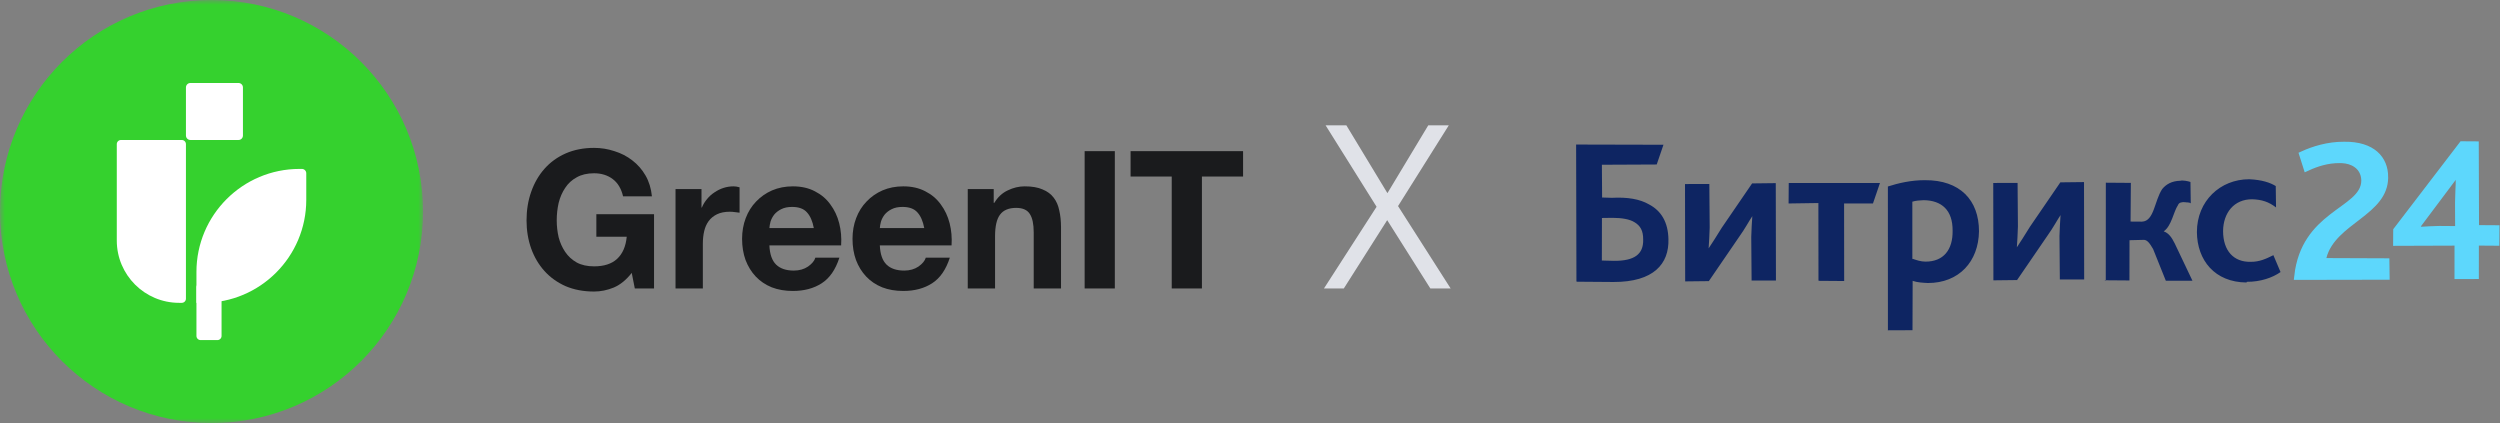 <svg width="260" height="44" viewBox="0 0 260 44" fill="none" xmlns="http://www.w3.org/2000/svg">
<rect x="0" y="0" width="260" height="44" fill="#808080" stroke="none"/>
<path d="M65.7 28.38C65.14 29.1 64.52 29.607 63.84 29.9C63.16 30.18 62.473 30.32 61.78 30.32C60.686 30.32 59.7 30.133 58.82 29.76C57.953 29.373 57.22 28.846 56.62 28.18C56.02 27.513 55.56 26.733 55.24 25.84C54.92 24.933 54.76 23.96 54.76 22.92C54.76 21.853 54.92 20.866 55.24 19.96C55.56 19.04 56.02 18.24 56.62 17.56C57.22 16.88 57.953 16.346 58.82 15.96C59.7 15.573 60.686 15.38 61.78 15.38C62.513 15.38 63.22 15.493 63.9 15.72C64.593 15.933 65.213 16.253 65.76 16.68C66.32 17.107 66.78 17.633 67.14 18.26C67.5 18.887 67.72 19.607 67.8 20.42H64.8C64.613 19.62 64.253 19.02 63.72 18.62C63.186 18.22 62.54 18.02 61.78 18.02C61.073 18.02 60.473 18.16 59.98 18.44C59.486 18.706 59.086 19.073 58.78 19.54C58.473 19.993 58.246 20.513 58.1 21.1C57.966 21.686 57.9 22.293 57.9 22.92C57.9 23.52 57.966 24.107 58.1 24.68C58.246 25.24 58.473 25.747 58.78 26.2C59.086 26.653 59.486 27.02 59.98 27.3C60.473 27.567 61.073 27.7 61.78 27.7C62.82 27.7 63.62 27.44 64.18 26.92C64.753 26.387 65.086 25.62 65.18 24.62H62.02V22.28H68.02V30H66.02L65.7 28.38Z" fill="#1A1B1D"/>
<path d="M70.255 19.66H72.956V21.58H72.996C73.129 21.26 73.309 20.966 73.535 20.7C73.762 20.42 74.022 20.186 74.316 20C74.609 19.8 74.922 19.646 75.255 19.54C75.589 19.433 75.936 19.38 76.296 19.38C76.482 19.38 76.689 19.413 76.915 19.48V22.12C76.782 22.093 76.622 22.073 76.436 22.06C76.249 22.033 76.069 22.02 75.895 22.02C75.376 22.02 74.936 22.107 74.576 22.28C74.216 22.453 73.922 22.693 73.695 23C73.482 23.293 73.329 23.64 73.236 24.04C73.142 24.44 73.096 24.873 73.096 25.34V30H70.255V19.66Z" fill="#1A1B1D"/>
<path d="M84.637 23.72C84.504 23 84.264 22.453 83.917 22.08C83.584 21.706 83.071 21.52 82.377 21.52C81.924 21.52 81.544 21.6 81.237 21.76C80.944 21.907 80.704 22.093 80.517 22.32C80.344 22.547 80.217 22.787 80.137 23.04C80.071 23.293 80.031 23.52 80.017 23.72H84.637ZM80.017 25.52C80.057 26.44 80.291 27.107 80.717 27.52C81.144 27.933 81.757 28.14 82.557 28.14C83.131 28.14 83.624 28 84.037 27.72C84.451 27.427 84.704 27.12 84.797 26.8H87.297C86.897 28.04 86.284 28.927 85.457 29.46C84.631 29.993 83.631 30.26 82.457 30.26C81.644 30.26 80.911 30.133 80.257 29.88C79.604 29.613 79.051 29.24 78.597 28.76C78.144 28.28 77.791 27.706 77.537 27.04C77.297 26.373 77.177 25.64 77.177 24.84C77.177 24.067 77.304 23.346 77.557 22.68C77.811 22.013 78.171 21.44 78.637 20.96C79.104 20.466 79.657 20.08 80.297 19.8C80.951 19.52 81.671 19.38 82.457 19.38C83.337 19.38 84.104 19.553 84.757 19.9C85.411 20.233 85.944 20.686 86.357 21.26C86.784 21.833 87.091 22.486 87.277 23.22C87.464 23.953 87.531 24.72 87.477 25.52H80.017Z" fill="#1A1B1D"/>
<path d="M96.122 23.72C95.988 23 95.748 22.453 95.402 22.08C95.068 21.706 94.555 21.52 93.862 21.52C93.408 21.52 93.028 21.6 92.722 21.76C92.428 21.907 92.188 22.093 92.002 22.32C91.828 22.547 91.702 22.787 91.622 23.04C91.555 23.293 91.515 23.52 91.502 23.72H96.122ZM91.502 25.52C91.542 26.44 91.775 27.107 92.202 27.52C92.628 27.933 93.242 28.14 94.042 28.14C94.615 28.14 95.108 28 95.522 27.72C95.935 27.427 96.188 27.12 96.282 26.8H98.782C98.382 28.04 97.768 28.927 96.942 29.46C96.115 29.993 95.115 30.26 93.942 30.26C93.128 30.26 92.395 30.133 91.742 29.88C91.088 29.613 90.535 29.24 90.082 28.76C89.628 28.28 89.275 27.706 89.022 27.04C88.782 26.373 88.662 25.64 88.662 24.84C88.662 24.067 88.788 23.346 89.042 22.68C89.295 22.013 89.655 21.44 90.122 20.96C90.588 20.466 91.142 20.08 91.782 19.8C92.435 19.52 93.155 19.38 93.942 19.38C94.822 19.38 95.588 19.553 96.242 19.9C96.895 20.233 97.428 20.686 97.842 21.26C98.268 21.833 98.575 22.486 98.762 23.22C98.948 23.953 99.015 24.72 98.962 25.52H91.502Z" fill="#1A1B1D"/>
<path d="M100.646 19.66H103.346V21.1H103.406C103.766 20.5 104.233 20.067 104.806 19.8C105.38 19.52 105.966 19.38 106.566 19.38C107.326 19.38 107.946 19.486 108.426 19.7C108.92 19.9 109.306 20.186 109.586 20.56C109.866 20.92 110.06 21.366 110.166 21.9C110.286 22.42 110.346 23 110.346 23.64V30H107.506V24.16C107.506 23.306 107.373 22.673 107.106 22.26C106.84 21.833 106.366 21.62 105.686 21.62C104.913 21.62 104.353 21.853 104.006 22.32C103.66 22.773 103.486 23.526 103.486 24.58V30H100.646V19.66Z" fill="#1A1B1D"/>
<path d="M112.802 15.72H115.942V30H112.802V15.72Z" fill="#1A1B1D"/>
<path d="M121.86 18.36H117.58V15.72H129.28V18.36H125V30H121.86V18.36Z" fill="#1A1B1D"/>
<mask id="mask0_29_92" style="mask-type:luminance" maskUnits="userSpaceOnUse" x="0" y="0" width="44" height="44">
<path d="M44 0H0V44H44V0Z" fill="white"/>
</mask>
<g mask="url(#mask0_29_92)">
<path d="M22 43.999C34.15 43.999 43.999 34.15 43.999 22C43.999 9.85 34.15 0 22 0C9.85 0 0 9.85 0 22C0 34.15 9.85 43.999 22 43.999Z" fill="#35D12E"/>
<path d="M24.802 8.63H19.803C19.546 8.63 19.338 8.838 19.338 9.095V14.094C19.338 14.351 19.546 14.559 19.803 14.559H24.802C25.058 14.559 25.266 14.351 25.266 14.094V9.095C25.266 8.838 25.058 8.63 24.802 8.63Z" fill="white"/>
<path d="M22.61 29.441H20.862C20.623 29.441 20.43 29.634 20.43 29.873V34.937C20.43 35.176 20.623 35.369 20.862 35.369H22.61C22.849 35.369 23.042 35.176 23.042 34.937V29.873C23.042 29.634 22.849 29.441 22.61 29.441Z" fill="white"/>
<path d="M12.579 14.559H18.905C19.144 14.559 19.337 14.752 19.337 14.99V31.064C19.337 31.302 19.144 31.495 18.905 31.495H18.626C15.05 31.495 12.146 28.592 12.146 25.016V14.99C12.146 14.752 12.34 14.559 12.579 14.559Z" fill="white"/>
<path d="M31.141 17.568H31.4C31.649 17.568 31.852 17.771 31.852 18.02V20.783C31.852 26.695 27.052 31.495 21.14 31.495H20.43V28.28C20.43 22.368 25.229 17.568 31.141 17.568Z" fill="white"/>
</g>
<path d="M137.692 30L143.164 21.504L137.86 13.032H140.02L144.292 20.088L148.54 13.032H150.676L145.396 21.432L150.868 30H148.756L144.268 22.896L139.756 30H137.692Z" fill="#E0E2E8"/>
<path d="M243.791 15.115C245.277 15.093 246.327 15.471 246.999 16.058C247.666 16.642 248.003 17.468 247.996 18.441L247.995 18.442C247.992 20.215 246.775 21.303 245.272 22.464C244.539 23.03 243.738 23.615 243.071 24.286C242.397 24.963 241.833 25.752 241.579 26.748L241.461 27.212L241.94 27.214L248.125 27.238L248.145 28.717L238.974 28.734C239.329 25.543 240.939 23.863 242.517 22.628C242.932 22.303 243.341 22.011 243.734 21.725C244.122 21.442 244.495 21.164 244.817 20.877C245.459 20.305 245.957 19.645 245.95 18.75L245.949 18.742C245.927 17.984 245.586 17.424 245.075 17.067C244.641 16.763 244.103 16.618 243.567 16.592L243.337 16.588C242.016 16.579 240.892 16.959 239.918 17.406L239.5 16.089C240.596 15.589 242.119 15.103 243.781 15.115H243.791ZM257.444 23.414L257.445 23.784L257.815 23.787L259.57 23.799L259.56 25.18L257.804 25.167L257.429 25.164L257.428 25.541L257.425 28.645L255.642 28.649L255.645 25.546V25.171L255.269 25.171L249.26 25.192L249.268 23.968L256.081 15.067L257.417 15.076L257.444 23.414ZM255.094 18.486L251.462 23.331L251.153 23.743L251.779 23.957L251.851 23.953C252.268 23.932 253.216 23.87 253.675 23.873L255.331 23.886L255.709 23.889L255.707 23.51L255.699 21.452L255.7 21.448L255.699 21.037C255.703 20.622 255.719 20.204 255.735 19.832C255.756 19.351 255.779 18.916 255.767 18.691L255.714 17.659L255.094 18.486Z" fill="#5DD7FC" stroke="#5DD7FC" stroke-width="0.748"/>
<path d="M166.592 27.094L166.602 22.67L167.714 22.655C168.66 22.662 169.487 22.787 170.005 23.122C170.594 23.481 170.898 23.98 170.89 24.927C170.926 26.441 169.974 27.143 167.845 27.127L166.592 27.094ZM164.02 29.298L167.805 29.327C171.992 29.335 173.592 27.431 173.517 24.875C173.483 23.125 172.782 21.936 171.51 21.264C170.52 20.689 169.245 20.49 167.635 20.572L166.618 20.541L166.597 17.134L172.298 17.107L173 15.054L163.916 15.032L163.949 29.274L164.02 29.298ZM175.258 29.265L177.718 29.237L180.876 24.624C181.474 23.801 181.93 22.929 182.241 22.482C182.189 23.096 182.159 23.877 182.13 24.657L182.166 29.176L184.698 29.172L184.68 19.046L182.219 19.075L179.062 23.688C178.535 24.535 178.008 25.383 177.697 25.83C177.749 25.215 177.778 24.435 177.808 23.654L177.771 19.136L175.24 19.14L175.258 29.265ZM189.192 29.206L191.794 29.226L191.785 21.159L194.789 21.158L195.515 19.034L186.029 19.033L186.012 21.162L189.112 21.115L189.121 29.182L189.192 29.206ZM196.368 34.347L198.9 34.343L198.915 29.209C199.411 29.378 199.955 29.406 200.499 29.434C203.74 29.435 205.768 27.203 205.815 24.057C205.816 20.816 203.845 18.719 200.202 18.739C198.782 18.728 197.408 19.049 196.34 19.395L196.344 34.418L196.368 34.347ZM198.885 26.985L198.883 20.976C199.239 20.861 199.641 20.84 200.044 20.819C201.936 20.834 203.088 21.86 203.071 23.989C203.104 25.976 202.124 27.223 200.232 27.208C199.759 27.205 199.334 27.059 198.909 26.914L198.885 26.985ZM207.314 29.155L209.775 29.126L212.933 24.514C213.53 23.69 213.986 22.818 214.297 22.371C214.245 22.986 214.216 23.766 214.186 24.547L214.223 29.066L216.754 29.061L216.737 18.936L214.276 18.964L211.118 23.577C210.591 24.425 210.064 25.272 209.753 25.72C209.805 25.105 209.835 24.324 209.864 23.544L209.828 19.025L207.297 19.029L207.314 29.155ZM218.859 29.148L221.461 29.168L221.469 24.981L222.984 24.945C223.291 24.971 223.526 25.209 223.923 25.898L225.246 29.197L228.014 29.194L226.174 25.324C225.848 24.659 225.52 24.231 225.025 24.062C225.857 23.477 226.034 22.035 226.512 21.329C226.609 21.046 226.941 21.001 227.248 21.027C227.39 21.075 227.65 21.006 227.839 21.149L227.808 18.925C227.525 18.829 227.005 18.73 226.745 18.799C225.869 18.816 225.275 19.166 224.869 19.66C224.055 20.884 224.039 23.013 222.761 23.051L221.579 23.042L221.609 19.02L219.007 19L219 29.197L218.859 29.148ZM233.667 29.308C235.086 29.319 236.344 28.879 237.176 28.294L236.432 26.538C235.673 26.911 235.008 27.237 234.061 27.23C232.311 27.264 231.208 26.096 231.2 24.038C231.214 22.145 232.337 20.711 234.229 20.725C235.246 20.756 235.954 20.998 236.707 21.572L236.677 19.348C236.088 18.989 235.238 18.698 233.914 18.641C230.91 18.642 228.479 20.894 228.478 24.135C228.503 27.069 230.331 29.354 233.643 29.379L233.667 29.308Z" fill="#0E2562"/>
</svg>
